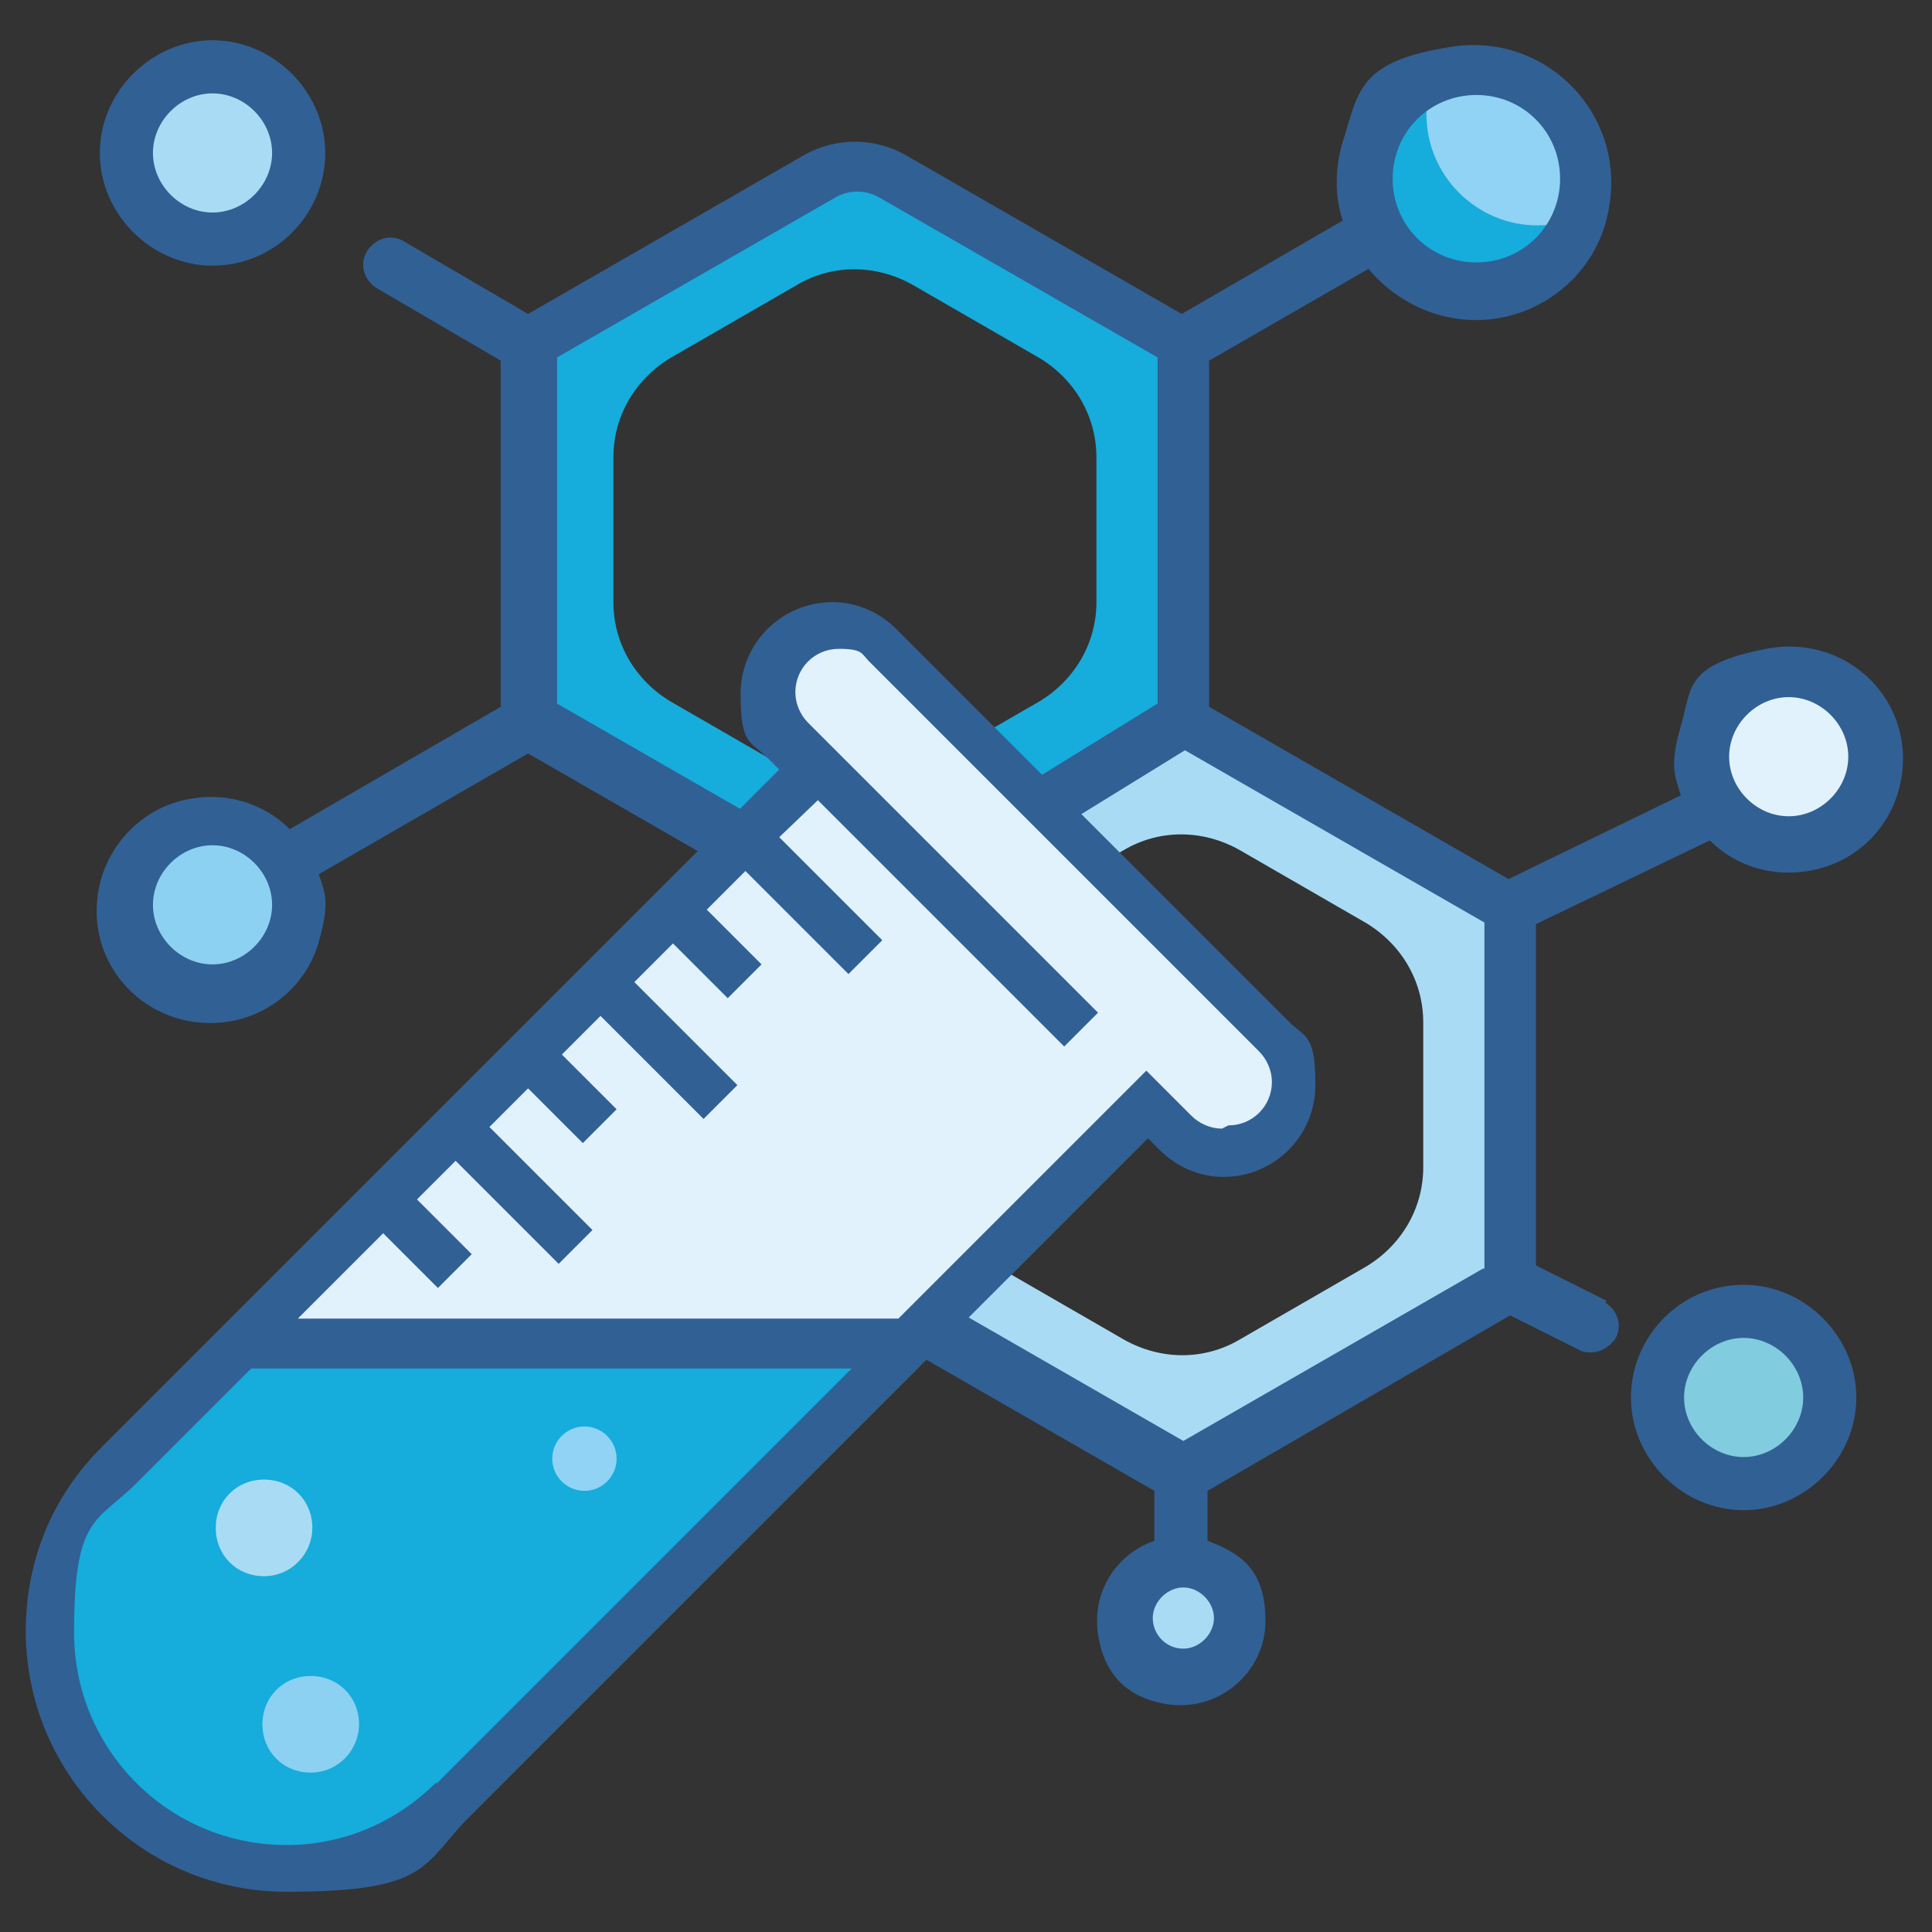 <?xml version="1.0" encoding="UTF-8"?>
<svg xmlns="http://www.w3.org/2000/svg" version="1.1" viewBox="0 0 120 120">
  <rect x="0" y="0" width="120" height="120" fill="#333333" stroke="none"/>
  <defs>
    <style>
      .cls-1 {
        fill: #316094;
      }

      .cls-2 {
        fill: #a9dcf4;
      }

      .cls-3 {
        fill: #81ccde;
      }

      .cls-4 {
        fill: #8cd1f2;
      }

      .cls-5 {
        fill: #e1f2fd;
      }

      .cls-6 {
        fill: #90d3f4;
      }

      .cls-7 {
        fill: #45bfe9;
      }

      .cls-8 {
        fill: #16acdc;
      }
    </style>
  </defs>
  <!-- Generator: Adobe Illustrator 28.7.1, SVG Export Plug-In . SVG Version: 1.2.0 Build 142)  -->
  <g>
    <g id="UALjoven_Semana_Ciencia">
      <g id="Quimica">
        <path class="cls-8" d="M53.2,9.5l-20.3,11.7v23.4l20.3,11.7,20.3-11.7v-23.4l-20.3-11.7ZM68.1,37.4c0,2.6-1.4,4.9-3.6,6.2l-7.8,4.5c-2.2,1.3-4.9,1.3-7.2,0l-7.8-4.5c-2.2-1.3-3.6-3.6-3.6-6.2v-9c0-2.6,1.4-4.9,3.6-6.2l7.8-4.5c2.2-1.3,4.9-1.3,7.2,0l7.8,4.5c2.2,1.3,3.6,3.6,3.6,6.2v9Z"/>
        <path class="cls-2" d="M73.5,44.6l-20.3,11.7v23.4l20.3,11.7,20.3-11.7v-23.4l-20.3-11.7ZM88.4,72.5c0,2.6-1.4,4.9-3.6,6.2l-7.8,4.5c-2.2,1.3-4.9,1.3-7.2,0l-7.8-4.5c-2.2-1.3-3.6-3.6-3.6-6.2v-9c0-2.6,1.4-4.9,3.6-6.2l7.8-4.5c2.2-1.3,4.9-1.3,7.2,0l7.8,4.5c2.2,1.3,3.6,3.6,3.6,6.2v9Z"/>
        <circle class="cls-2" cx="73.5" cy="100.5" r="3.6"/>
        <circle class="cls-2" cx="13.4" cy="9.5" r="5.4"/>
        <circle class="cls-7" cx="35" cy="89.9" r="6.9"/>
        <circle class="cls-6" cx="91.7" cy="11.1" r="6.9"/>
        <circle class="cls-4" cx="13.2" cy="56.3" r="5.4"/>
        <circle class="cls-5" cx="111.1" cy="47" r="5.4"/>
        <circle class="cls-3" cx="108.3" cy="86.8" r="5.4"/>
        <path class="cls-8" d="M95.5,14c-3.8,0-6.9-3.1-6.9-6.9s.2-1.7.5-2.5c-2.6,1-4.4,3.5-4.4,6.4s3.1,6.9,6.9,6.9,5.4-1.8,6.4-4.4c-.8.3-1.6.5-2.5.5Z"/>
        <path class="cls-8" d="M38.9,92.9c-3.8,0-6.9-3.1-6.9-6.9s.2-1.7.5-2.5c-2.6,1-4.4,3.5-4.4,6.4s3.1,6.9,6.9,6.9,5.4-1.8,6.4-4.4c-.8.3-1.6.5-2.5.5Z"/>
        <path class="cls-1" d="M99.8,80.8l-4.4-2.2v-21.2l10.8-5.2c1.6,1.6,4,2.4,6.6,1.8s4.6-2.6,5.2-5.2c1.2-5.1-3.2-9.5-8.3-8.5s-4.6,2.4-5.3,4.8-.4,3,0,4.3l-10.7,5.2-18.6-10.7v-21.5l9.9-5.7c1.9,2.3,5.1,3.7,8.4,3s5.9-3.3,6.5-6.6c1.2-5.9-3.8-11.1-9.7-10.2s-5.8,2.8-6.8,5.9c-.5,1.7-.5,3.4,0,4.9l-10,5.8-17.2-9.9c-.9-.5-2-.8-3.1-.8h0c-1.1,0-2.2.3-3.1.8l-17.2,9.9-7.7-4.5c-.8-.5-1.8-.2-2.3.6-.5.8-.2,1.8.6,2.3l7.7,4.5v21.5l-13.1,7.6c-1.6-1.6-4-2.4-6.6-1.8s-4.6,2.7-5.2,5.2c-1.2,5.1,3.2,9.5,8.3,8.5,2.5-.5,4.6-2.4,5.3-4.9s.4-3,0-4.2l13-7.5,18.6,10.7v21.5l-9.9,5.7c-1.9-2.3-5.1-3.7-8.4-3s-5.9,3.3-6.5,6.6c-1.2,5.9,3.8,11.1,9.7,10.2,3.2-.5,5.8-2.8,6.8-5.9s.5-3.4,0-4.9l10-5.8,18.6,10.7v3.1c-2.3.8-3.9,3.1-3.5,5.8s2,3.9,4,4.3c3.4.7,6.4-1.9,6.4-5.1s-1.5-4.2-3.6-5v-3.1l18.8-10.9,4.2,2.1c.3.2.6.2.8.2.6,0,1.1-.3,1.5-.8.5-.8.2-1.8-.6-2.3ZM91.7,5.9c2.9,0,5.2,2.3,5.2,5.2s-2.3,5.2-5.2,5.2-5.2-2.3-5.2-5.2,2.3-5.2,5.2-5.2ZM35,95.1c-2.9,0-5.2-2.3-5.2-5.2s2.3-5.2,5.2-5.2,5.2,2.3,5.2,5.2-2.3,5.2-5.2,5.2ZM111.1,43.3c2,0,3.7,1.7,3.7,3.7s-1.7,3.7-3.7,3.7-3.7-1.7-3.7-3.7,1.7-3.7,3.7-3.7ZM13.2,59.9c-2,0-3.7-1.7-3.7-3.7s1.7-3.7,3.7-3.7,3.7,1.7,3.7,3.7-1.7,3.7-3.7,3.7ZM73.5,102.4c-1.1,0-1.9-.9-1.9-1.9s.9-1.9,1.9-1.9,1.9.9,1.9,1.9-.9,1.9-1.9,1.9ZM92.1,78.8l-18.6,10.7-18.6-10.7v-21.5l10-5.8c.8-.5,1.1-1.5.6-2.3-.5-.8-1.5-1.1-2.3-.6l-10,5.8-18.6-10.7v-21.5l17.4-10c.8-.4,1.7-.4,2.5,0l17.4,10v21.5l-7.3,4.5c-.8.5-1.1,1.5-.6,2.3.5.8,1.5,1.1,2.3.6l7.3-4.5,18.6,10.7v21.5Z"/>
        <path class="cls-1" d="M108.3,79.8c-3.9,0-7,3.2-7,7s3.2,7,7,7,7-3.2,7-7-3.2-7-7-7ZM108.3,90.5c-2,0-3.7-1.7-3.7-3.7s1.7-3.7,3.7-3.7,3.7,1.7,3.7,3.7-1.7,3.7-3.7,3.7Z"/>
        <path class="cls-1" d="M13.2,16.5c3.9,0,7-3.2,7-7s-3.2-7-7-7-7,3.2-7,7,3.2,7,7,7ZM13.2,5.8c2,0,3.7,1.7,3.7,3.7s-1.7,3.7-3.7,3.7-3.7-1.7-3.7-3.7,1.7-3.7,3.7-3.7Z"/>
      </g>
      <g id="probeta">
        <path class="cls-8" d="M56.4,83.4l-28.3,28.3c-2.8,2.8-6.5,4.3-10.4,4.3s-7.7-1.6-10.4-4.3-4.3-6.3-4.3-10.4.4-3.9,1.1-5.6c.7-1.8,1.8-3.4,3.2-4.8l7.6-7.6h41.5Z"/>
        <path class="cls-5" d="M50.5,47.8l-1.7-1.7c-.8-.8-1.2-1.9-1.2-3s.5-2.2,1.2-3c.8-.8,1.8-1.2,3-1.2s2.2.4,3,1.2l24.2,24.2c.8.8,1.2,1.9,1.2,3s-.5,2.2-1.2,3c-.8.8-1.8,1.2-3,1.2s-2.2-.4-3-1.2l-1.7-1.7-14.8,14.8H14.9l35.6-35.6Z"/>
        <path class="cls-1" d="M55.7,39.1c-1.1-1.1-2.5-1.7-4-1.7-3.1,0-5.7,2.5-5.7,5.7s.6,2.9,1.7,4l.7.7L6.3,89.9c-3.1,3.1-4.7,7.1-4.7,11.4,0,8.9,7.2,16.2,16.2,16.2s8.4-1.7,11.4-4.7l42.1-42.1.7.7c1.1,1.1,2.5,1.7,4,1.7,3.1,0,5.7-2.5,5.7-5.7s-.6-2.9-1.7-4l-24.2-24.2ZM27.1,110.7c-2.5,2.5-5.8,3.9-9.3,3.9-7.3,0-13.2-5.9-13.2-13.2s1.4-6.8,3.9-9.3l7.1-7.1h37.3l-25.8,25.8ZM75.9,70.1c-.7,0-1.4-.3-1.9-.8l-2.8-2.8-15.4,15.4H18.5l5.3-5.3,3.4,3.4,2.1-2.1-3.4-3.4,2.4-2.4,6.4,6.4,2.1-2.1-6.4-6.4,2.4-2.4,3.4,3.4,2.1-2.1-3.4-3.4,2.4-2.4,6.4,6.4,2.1-2.1-6.4-6.4,2.4-2.4,3.4,3.4,2.1-2.1-3.4-3.4,2.4-2.4,6.4,6.4,2.1-2.1-6.4-6.4,2.4-2.3,15.3,15.3,2.1-2.1-18-18c-.5-.5-.8-1.2-.8-1.9,0-1.5,1.2-2.7,2.7-2.7s1.4.3,1.9.8l24.2,24.2c.5.5.8,1.2.8,1.9,0,1.5-1.2,2.7-2.7,2.7Z"/>
        <path class="cls-2" d="M19.4,94.9c0,1.6-1.3,3-3,3s-3-1.3-3-3,1.3-3,3-3,3,1.3,3,3Z"/>
        <path class="cls-4" d="M22.3,107.1c0,1.6-1.3,3-3,3s-3-1.3-3-3,1.3-3,3-3,3,1.3,3,3Z"/>
        <path class="cls-6" d="M38.3,90.6c0,1.1-.9,2-2,2s-2-.9-2-2,.9-2,2-2,2,.9,2,2Z"/>
      </g>
    </g>
  </g>
</svg>